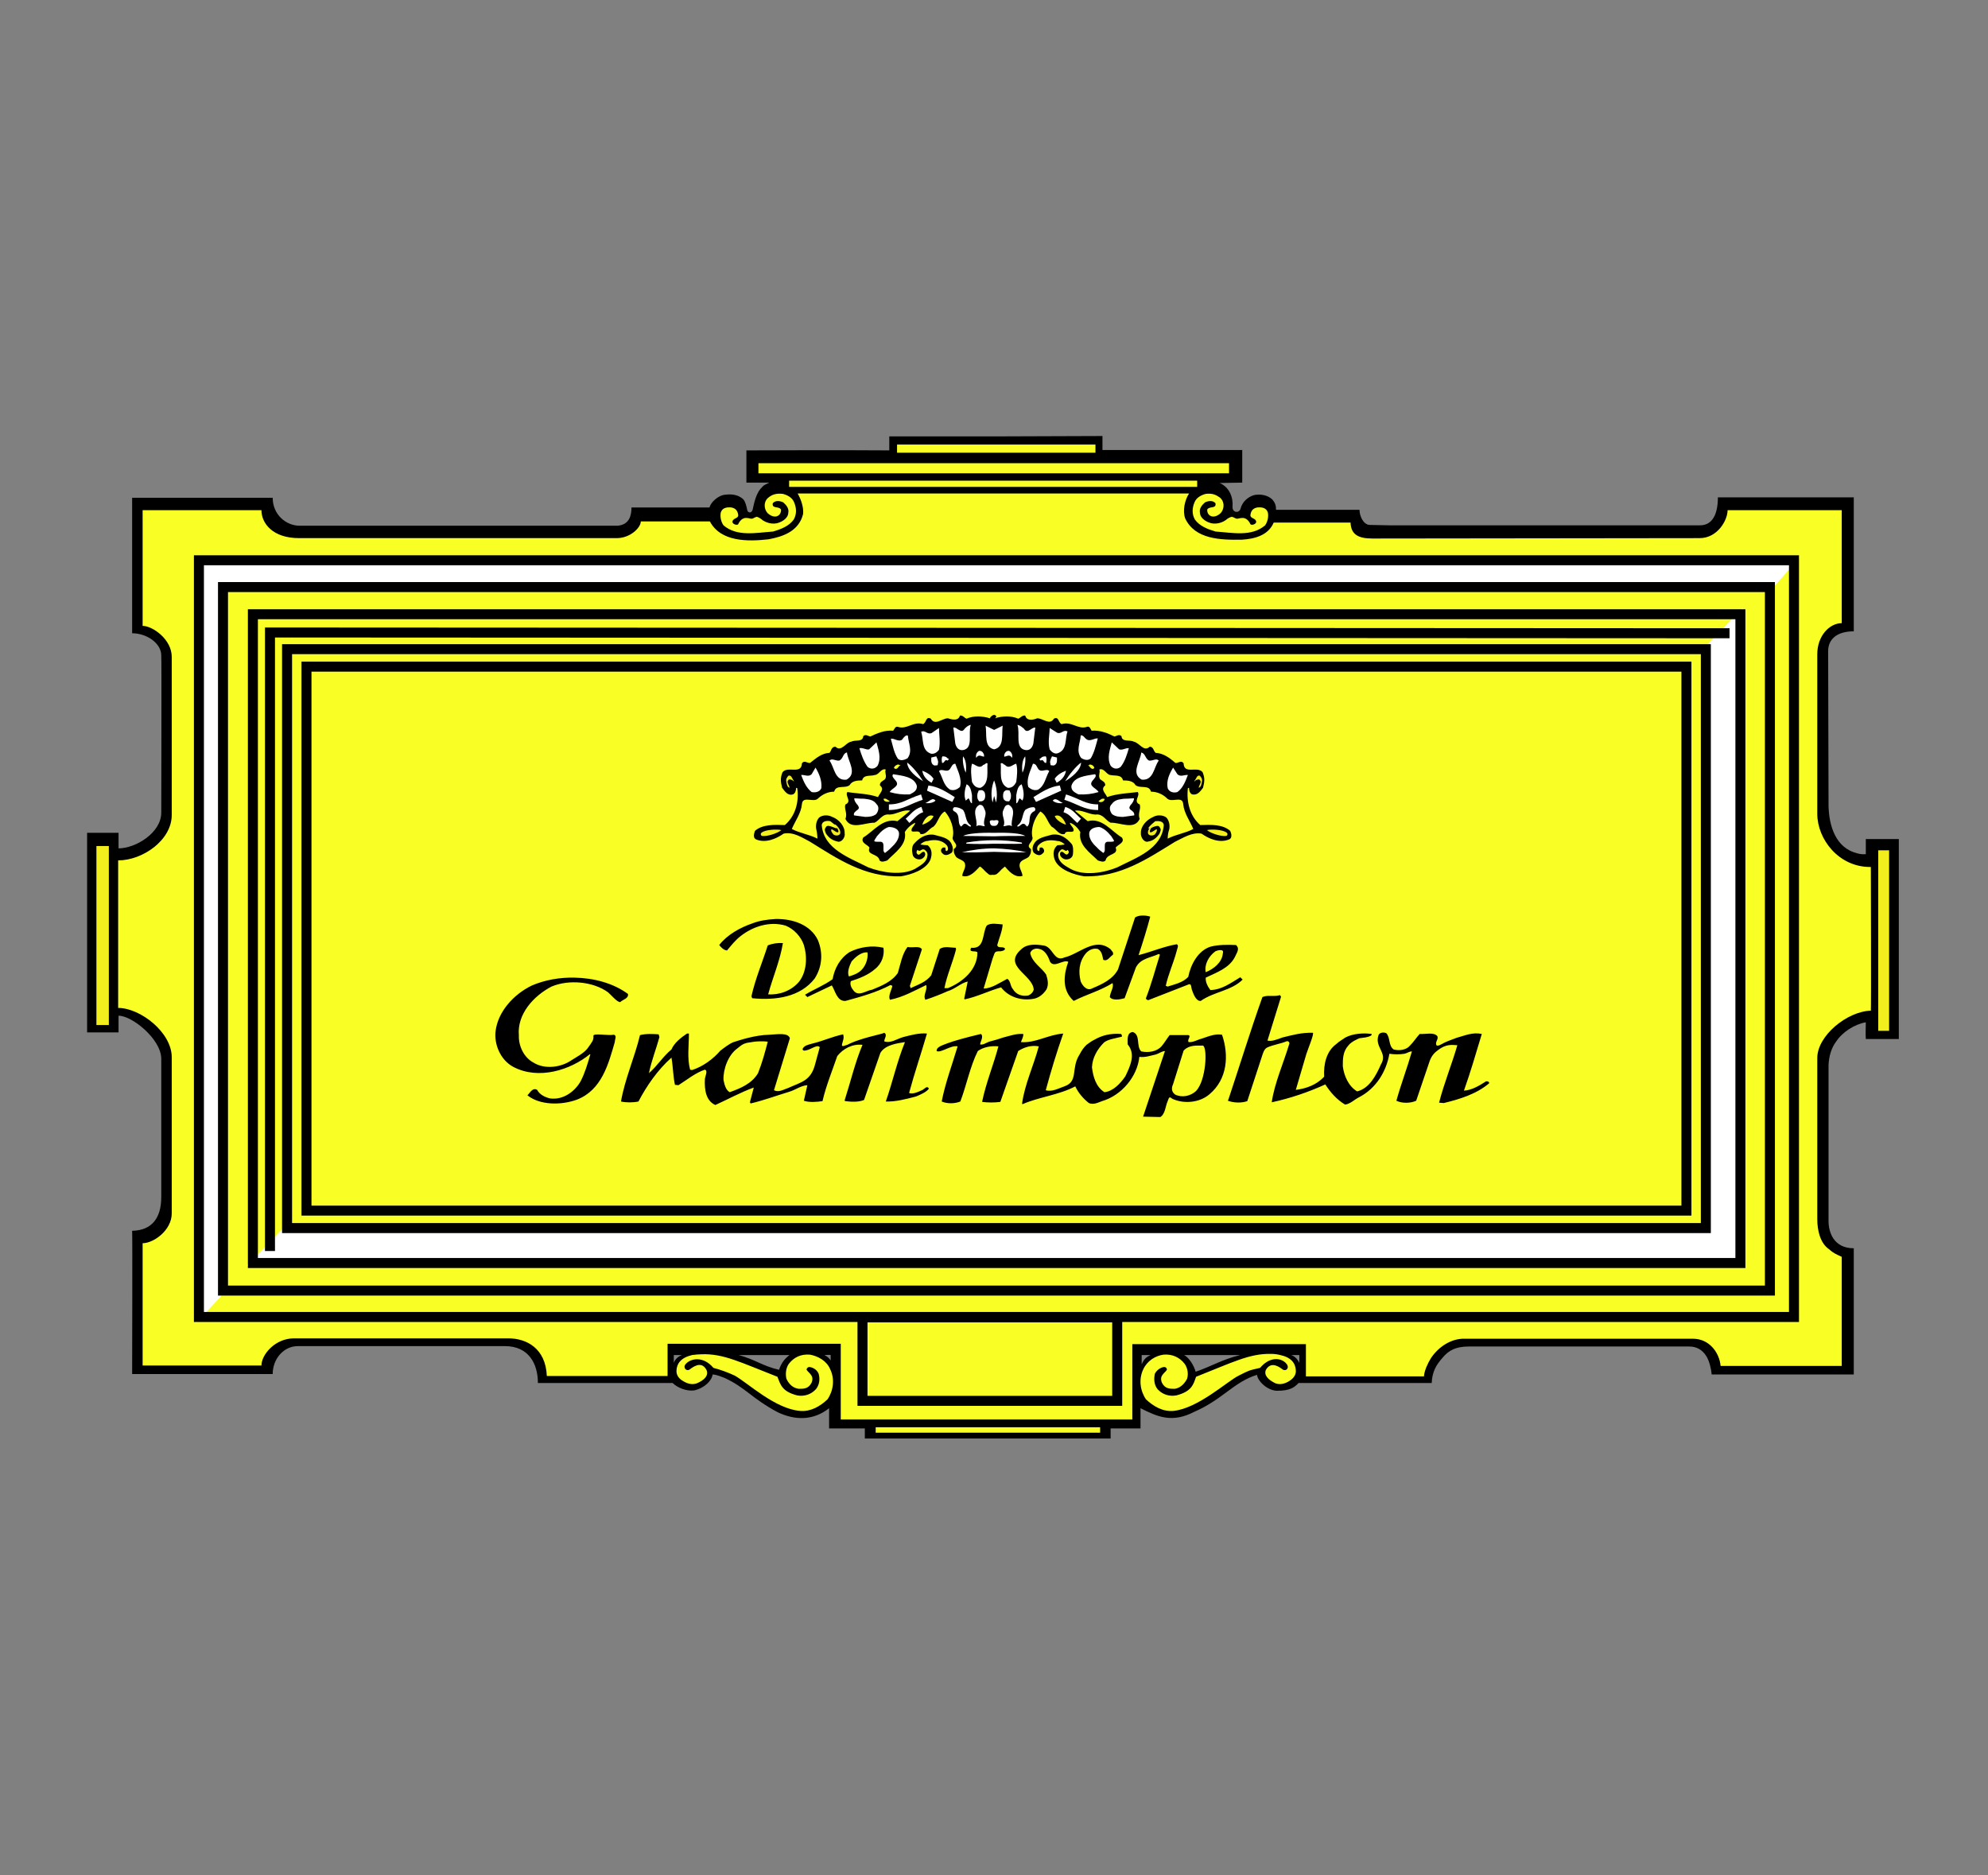 <?xml version="1.0" encoding="utf-8"?>
<!-- Generator: Adobe Illustrator 27.3.1, SVG Export Plug-In . SVG Version: 6.00 Build 0)  -->
<svg version="1.1"
	 id="svg4623" xmlns:svg="http://www.w3.org/2000/svg" xmlns:rdf="http://www.w3.org/1999/02/22-rdf-syntax-ns#" xmlns:cc="http://creativecommons.org/ns#" xmlns:dc="http://purl.org/dc/elements/1.1/"
	 xmlns="http://www.w3.org/2000/svg" xmlns:xlink="http://www.w3.org/1999/xlink" x="0px" y="0px" viewBox="0 0 512 483"
	 style="enable-background:new 0 0 512 483;" xml:space="preserve">
<rect x="0" y="0" width="512" height="483" fill="#808080" stroke="none"/>
<style type="text/css">
	.st0{fill-rule:evenodd;clip-rule:evenodd;}
	.st1{fill-rule:evenodd;clip-rule:evenodd;fill:#F9FE24;}
	.st2{fill:#F9FE24;}
	.st3{fill:#F2ED1C;}
	.st4{fill:#FFFFFF;}
	.st5{fill:none;stroke:#FFFFFF;stroke-width:1.341;stroke-miterlimit:3.864;}
	.st6{fill:none;stroke:#000000;stroke-width:2.576;stroke-miterlimit:3.864;}
	.st7{fill:none;stroke:#FFFFFF;stroke-width:1.392;stroke-miterlimit:3.864;}
	.st8{fill:none;stroke:#FFFFFF;stroke-width:1.447;stroke-miterlimit:3.864;}
</style>
<g id="layer1" transform="translate(-147.768,-367.6)">
	<path id="path510" class="st0" d="M441.8,716.6h2.3c-1.1,0.5-1.7,1-2.3,2.4C441.8,718.1,441.8,717.3,441.8,716.6L441.8,716.6z
		 M482.4,716.6v2c-0.4-0.7-0.9-1.6-2.1-2C481,716.6,481.9,716.6,482.4,716.6L482.4,716.6z M321.3,716.6h2.1c-1,0.4-1.7,1-2.1,2
		C321.3,717.9,321.3,717.1,321.3,716.6L321.3,716.6L321.3,716.6z M361.7,716.6v1.4c-0.4-0.6-0.8-1-1.6-1.4
		C360.7,716.6,361.4,716.5,361.7,716.6L361.7,716.6z M467.2,716.6c-4.6,1.1-7.4,2.9-11.5,4.3c-0.4-1.5-1.7-3.7-3-4.3h3.7H467.2
		L467.2,716.6z M351.1,716.6c-1.4,1.1-2.1,2.1-2.7,3.8c-4.3-1-6-2.6-10.4-3.8C342.5,716.6,347.1,716.6,351.1,716.6L351.1,716.6z
		 M431.7,479.9c0,1.1,0,2.9,0,3.6h36c0,0,0,5.4,0,8.4c-1.5,0-4.3,0.1-5.8,0.1c2.5,1.1,3.5,3.7,3.3,6.1c-0.1,1.6,1.8,1.8,2.1,0.4
		c0.4-1.5,1.7-2.9,3.5-3.4c1.6-0.3,3.4,0,4.6,1.1c0.9,1,1,1.8,1,2.7l21.5,0c0,1.6,1,3.9,2.7,3.9l5,0.1h80c3.1,0,4.6-2.7,4.6-7.2
		l35,0v34.5c-4.3,0-6.6,2-6.6,5.1l0.1,38.8c-0.1,5.1,1.3,11.2,6.5,13c1.1,0.4,2,0.6,3.1,0.5c0-1.6,0-3.9,0-3.9h8.5
		c0,0,0,51.6,0,51.5c-2.5,0-5.7,0-8.5,0c-0.1-1.5,0-3,0-4.3c-2.9,0.5-6,2.5-7.6,4.9c-1.3,1.7-1.9,3.9-2,6.1v40.2c0,2.7,1.2,7,6.5,7
		c0,3.1,0,32.5,0,32.5s-24.8,0-36.6,0c-0.1-1.4-0.6-3.4-1.3-4.6c-1.1-1.8-2.6-2.6-4.5-2.6h-56.7c-3.3,0-5.2,0.9-6.9,3
		c-1.5,1.7-2.6,3.5-2.7,6.4h-34.3c-1.1,1.2-2.3,2-5.5,2c-2.4,0-5-2.4-5.2-4.1c-5.9,1.8-8.8,6.3-16.1,9.5c-5.8,3-9.5,1.3-13.9-0.9
		c0,1.8,0,2.9,0,5.2h-7.7c0,0.8,0,1.9,0,2.6h-63.3c0-0.9,0-1.7,0-2.6c-2.8,0-6.5,0-9.2,0c0-1.6,0-3.7,0-5.2c-4.2,3.3-8.9,3.1-13.3,1
		c-6.7-3.6-8.2-6.3-13.6-8.8c-0.9-0.3-1.8-0.8-3.1-0.9c-0.2,1.6-2.1,3.5-4.7,4.1c-2,0.3-4.4-0.7-5.6-1.9h-34.7c0-5-2.4-9.5-8.5-9.5
		h-53.3c-3.7,0-6.5,3.3-6.5,7.2h-36.2c0,0,0.1-36.8,0-36.9c5.1-0.1,7.5-3.3,7.5-8.7v-35.7c-0.1-5-7.5-11-11-11v4.3h-8.1v-51.4h8.1v4
		c4.4,0,11-4,11-9.2c0-4.6,0.1-40.1,0-40.5c0-3.1-3.7-5.7-7.5-5.7v-34.9h36.2c0,4.4,3.5,7.2,6.9,7.2h82c2.9-0.3,3.5-2.5,3.5-4.7
		l20.1,0c0.2-1.1,2.1-3.2,4.2-3.3c1.8-0.2,3.2,0.1,4.4,1.1c0.6,0.5,1,2.2,1.1,2.8c0.1,0.8,1.1,1,1.4,0c0.5-2.3,1-4.5,2.5-5.9
		c0.5-0.6,1.1-0.7,1.8-1.1c-2.1,0-5.9,0-5.9,0v-8.3c0,0,25.3-0.1,36.8,0c0-1.4,0-3.6,0-3.6l26.6,0L431.7,479.9L431.7,479.9
		L431.7,479.9z"/>
	<path id="path512" class="st1" d="M454,494.7c-1.1,1.7-1.7,4.4-1,6.4c2.5,5.4,9.1,5.6,14.6,5.5c3.3-0.2,6.8-1.1,8.2-4.4
		c6.5,0,13.2,0,19.8,0c0.1,3,1.9,4.1,5.6,4.1l84.3-0.1c4.6,0,7.2-4.6,7.2-7.2l29.4,0v29.1c-3.1,0-6.3,3.2-6.3,8v41.1
		c0,6.5,5.5,13.8,13.8,13.7c0,0,0.1,37,0,37c-6.2,0.2-13.8,6.5-13.8,12.2v4.3l0,37.2c0,2.8,0.7,6.2,3.1,7.8c1.1,1,1.9,1.3,3.2,1.9
		c0,9.8,0,19.6,0,28.1h-1.5h-29.7c-0.3-3.4-2.9-7-7.1-7H525c-3.4-0.1-6.7,2-8.7,5c-0.8,1.3-1.7,3.2-1.8,4.7c0,0-27.5,0-29.3,0h-1.1
		v-7.1v-1.2h-40.8h-3.9v16.9v2.5h-75.1c0,0.1,0-19.5,0-19.5h-44.6c0,2.6,0,6.9,0,8.3c-1.3,0-31.1,0-31.1,0c-0.3-7.2-5.3-9.7-9.9-9.7
		h-55.2c-4.9,0-8.4,4.2-8.4,7h-30.6c0,0,0-31.4,0-31.5c2.8,0,7.5-3.3,7.5-7.7c0,0.1,0-40.2,0-40.2c0-6.4-8.1-12.7-13.8-12.7
		c0,0.1,0-38,0-38c6.3,0,13.8-5.2,13.8-11.7c0-9.6,0-40.7,0-40.7c0-4.6-5-8-7.5-8V499c0,0,21.8,0,30.6,0c0,3.3,2.8,7.2,9.7,7.2h81.8
		c3.5,0,6.2-2.7,6.2-4.3l17.8,0c2.8,5.3,9.8,5.2,15.1,4.6c3.8-0.7,7.8-2.1,8.9-6.5c0.2-1.8-0.6-3.9-1.4-5.3l0.2,0
		C353.6,494.7,425.5,494.7,454,494.7L454,494.7L454,494.7z"/>
	<path id="path514" class="st2" d="M462,495.8c1.1,0.9,1.2,2.7,0.2,3.9c-0.7,0.7-1.9,1.3-2.8,0.7c-0.5-0.3-0.8-1-0.7-1.6
		c0.6-0.9,2.4-0.1,2.1-1.6c-0.7-0.8-1.9-0.6-2.7-0.2c-0.8,0.7-1.5,1.6-1.3,2.6c0,1.3,1.3,2.2,2.4,2.6c1.5,0.6,3.5,0.1,4.7-1
		c0,0,0.6-0.4,1.1-0.5c0.6,0.1,0.9,0.5,1.4,0.5c0.3,0,0.7-0.2,1.4-0.2c1.4,0,2,1.6,2,1.6c0.3,0.4,1.5,0,1.5-0.6
		c-0.1-1-1.5-0.8-1.5-1.7c0.1-0.9,0.5-1.8,1.8-2c1-0.1,2.3,0,2.7,1.3c0.2,1,0,2.3-0.7,3.3c-3.5,3-8.4,1.9-12.8,1.6
		c-2-0.6-4.1-1.4-5.3-3.1c-0.8-1.4-0.7-3-0.1-4.4c0.5-1.3,1.8-1.9,2.9-2.2C460,494.6,460.9,495,462,495.8L462,495.8L462,495.8z"/>
	<path id="path516" class="st3" d="M175.8,585.5v46.1h-3.2v-46.1H175.8L175.8,585.5L175.8,585.5z"/>
	<path id="path518" class="st2" d="M475.1,716.3c-5.5-0.1-9.7,2.1-19.3,5.9c-0.7,2.1-1.2,3.8-5.1,4.8c-1.8,0.3-3.5-0.2-4.8-1.6
		c-0.9-1.1-1-2.6-0.7-4c0.5-0.9,1.3-1.5,2.2-1.7c0.5-0.1,0.9,0.2,0.9,0.7c-0.7,1-2,1.5-1.3,3.3c0.8,1.6,2,1.6,3.3,1.6
		c1.5-0.2,2.6-1.4,3.2-2.6c0.4-1.3,0.1-2.8-0.6-3.8c-1.3-1.7-3.2-2.6-5.5-2.4c-2.1,0.3-4.2,1.6-5.2,3.8c-1.2,2.5-0.8,5.5,0.7,7.7
		c1.9,1.8,4.3,3.2,7,3c6.4-0.6,14-7.7,16.9-9.1c2.6-1.3,2.4-1.3,5.5-2c2.7-3.2,5.8-2.5,6.9-0.9c0.7,1-0.3,1.9-1.1,1.3
		c-1.8-1.4-3.3-1.6-4.3,0.1c-0.6,1.4,0.6,2.6,2.5,3.5c1.2,0.4,2.4,0.1,3.5-0.6c1.3-0.8,1.8-1.8,1.7-2.8c-0.1-1.8-1.2-3.3-4-3.9
		C476.7,716.4,475.9,716.3,475.1,716.3z M328.5,716.4c-0.8,0-1.6,0.1-2.5,0.2c-2.9,0.7-3.9,2.2-4,3.9c-0.1,1,0.4,2.1,1.7,2.8
		c1.1,0.7,2.3,1,3.5,0.6c1.9-0.8,3.2-2,2.5-3.5c-1-1.8-2.5-1.5-4.3-0.1c-0.8,0.6-1.8-0.4-1.1-1.3c1.2-1.5,4.5-2.3,7.2,0.9
		c1.9,0.5,3.8,1.2,5.5,2c3.4,1.9,10.4,8.6,16.9,9.1c2.7,0.2,5.1-1.2,7-3c1.5-2.2,1.9-5.2,0.7-7.7c-0.9-2.2-3.1-3.4-5.2-3.8
		c-2.4-0.2-4.2,0.7-5.5,2.4c-0.7,1-0.9,2.5-0.6,3.8c0.6,1.3,1.6,2.4,3.2,2.6c1.3,0,2.5,0,3.3-1.6c0.7-1.8-0.6-2.3-1.3-3.3
		c0-0.5,0.5-0.8,0.9-0.7c1,0.2,1.8,0.8,2.2,1.7c0.4,1.4,0.2,2.9-0.7,4c-1.3,1.4-3,1.9-4.8,1.6c-3.9-1-4.3-2.7-5.1-4.8
		C338.5,718.5,334.1,716.2,328.5,716.4z"/>
	<path id="path522" class="st4" d="M199,706.6l6.3-6.8v-181l398.3,0.1l6.2-7.1H199L199,706.6L199,706.6L199,706.6z"/>
	<path id="path524" class="st5" d="M199,706.6l6.3-6.8v-181l398.3,0.1l6.2-7.1H199L199,706.6L199,706.6L199,706.6z"/>
	<path id="path528" class="st4" d="M212.9,692.9h383.1V525.8l-8.8,9v149.1H221.7L212.9,692.9L212.9,692.9L212.9,692.9z"/>
	<path id="path530" class="st5" d="M212.9,692.9h383.1V525.8l-8.8,9v149.1H221.7L212.9,692.9L212.9,692.9L212.9,692.9z"/>
	<path id="path532" class="st6" d="M221.7,534.8h365.4v149.1H221.7L221.7,534.8L221.7,534.8L221.7,534.8z M212.9,525.8h383.1v167.1
		H212.9V525.8L212.9,525.8z M199,511.9h410.8v194.9H199L199,511.9L199,511.9L199,511.9z M205.2,518.8h398.4V700H205.2V518.8
		L205.2,518.8z M217.3,689.8V530.5l375.9,0.2 M226.7,539.3h355.4v140.1H226.7L226.7,539.3L226.7,539.3L226.7,539.3z"/>
	<path id="path534" class="st2" d="M378.8,482.1v2.1h51.1v-2.1H378.8z M343.1,486.9v2.6h121.2v-2.6H343.1z M351,491.4v1.6h105.1
		v-1.6H351z"/>
	<path id="path540" class="st3" d="M631.5,586.6h2.8v46.5h-2.8V586.6L631.5,586.6L631.5,586.6z"/>
	<path id="path542" class="st2" d="M373.3,735.2h57.8v1.4h-57.8V735.2L373.3,735.2z"/>
	<path id="path544" class="st6" d="M435.5,728.4h-65.6v-21.5h65.6L435.5,728.4L435.5,728.4L435.5,728.4z"/>
	<path id="path548" class="st2" d="M345.6,495.8c-1.1,0.9-1.2,2.7-0.2,3.9c0.7,0.7,1.9,1.3,2.8,0.7c0.5-0.3,0.8-1,0.7-1.6
		c-0.6-0.9-2.4-0.1-2.1-1.6c0.7-0.8,1.9-0.6,2.7-0.2c0.8,0.7,1.5,1.6,1.3,2.6c0,1.3-1.3,2.2-2.4,2.6c-1.5,0.6-3.5,0.1-4.7-1
		c0,0-0.6-0.4-1-0.5c-0.6,0.1-0.9,0.5-1.4,0.5c-0.3,0-0.7-0.2-1.4-0.2c-1.4,0-2,1.6-2,1.6c-0.3,0.4-1.5,0-1.5-0.6
		c0.1-1,1.5-0.8,1.5-1.7c-0.1-0.9-0.5-1.8-1.8-2c-1-0.1-2.3,0-2.7,1.3c-0.2,1,0,2.3,0.7,3.3c3.5,3,8.4,1.9,12.8,1.6
		c2-0.6,4.1-1.4,5.3-3.1c0.8-1.4,0.7-3,0.1-4.4c-0.5-1.3-1.8-1.9-2.9-2.2C347.6,494.6,346.6,495,345.6,495.8L345.6,495.8
		L345.6,495.8z"/>
	<path id="path550" class="st0" d="M442.2,603.4c-0.8,0-1.5,0.1-2.1,0.5l-4.4,13.4c-1.3,2.5-4.1,3.8-6.5,4.8
		c-1.5,0.9-2.6-0.6-3.1-1.7c-0.6-2.4-0.5-4.9,1.2-7.1c0.7-0.9,1.9-1.6,3.2-1.3c1.1,0.6,1.2,1.9,1.4,2.8c1.1,0.5,1.6-0.7,2.5-1.3
		c0.2-0.7-0.3-0.9-0.6-1.4c-4-3.3-8,1.2-11.9,2.1c-2.8,1.3-2.9-2.9-5.5-3.1c-1.9-0.3-4.1-0.4-5.5,0.9c-5.2,4.4,2.9,6.6,3.1,10.5
		c-0.2,0.7-0.7,1.2-1.4,1.5c-1.7,0.3-3.2-0.3-4-1.7c-0.7-0.8-0.5-2-1.4-2.6c-2,1-4,2.5-6.1,2.5l2.3-7.7c0.7-1.7,0.3-1.9,2.1-1.9
		c0.5-0.1,1.1-0.2,1.1-0.7c-0.6-0.7-1.8,0.1-2-0.9c0.5-1.8,1.3-3.6,1.4-5.3c-1.3-0.1-3.1-0.5-4.1,0.3c-1.2,1.9-0.4,6.1-4,5.7
		c-0.8,1.4,1.2,0.6,1.6,1.2c0,4.4-3.7,7.6-7.6,9.2h-0.9c0.6-3.2,2.1-6.5,3-10l-0.1-0.4c-1.3,0-2.9-0.5-4.1,0.3l-2.2,6.8
		c-1.4,1.8-3.4,2.4-5.3,3.3l-0.2-0.6l3.1-9.4c-0.6-1-2.4-0.3-3.7-0.6c-1.4,1.8-1.8,4.4-2.5,6.7c-1.6,2.3-4.2,3.3-6.6,4.3
		c-1.6,0.2-3.6,2-4.9,0.1c-0.5-0.6-0.9-1.5-0.6-2.3c2.2-0.7,4.5-1.6,6.2-3.1c1.8-1.4,2.5-3.6,2.2-5.5c-2.9-0.7-6.1-0.2-8.7,1.1
		c-2.5,1.6-3.9,4.2-4.4,7c-2.2,1.6-4.8,2.6-7.1,4l0.6,0.6l6.3-3c0.9,1.4,1.3,4.1,3.5,4c4-1.1,8-2.2,11.6-4.1l0.5,0.2
		c-0.2,1.1-1.2,2.7-0.6,3.6c3.4-0.7,6.2-2.3,9.3-3.8c0.4,1.3-0.9,2.6-0.2,3.8c1.9-0.6,3.9-1.4,5.7-2.2c2-0.6,3.4-2.1,5.2-2.5
		l-0.9,4.4l0.1,0.2c3.3-0.7,6.2-2.2,9.4-3.1c1.9,2.5,5.3,3.6,8.6,2.9c1.3-0.3,2.4-1.3,3.1-2.4c0.6-1.3,0.3-2.5-0.1-3.8
		c-1.2-1.8-3.6-3.1-4.1-5.5c0.2-0.9,1.3-1.4,2.3-1.1c1.6,0.3,2.4,2.1,2.8,3.3c1.1,1.7,3.2-0.6,4.7,0c-1.2,3.4-1.7,7.3,1.4,10.1
		c3.3-1.7,6.8-2.6,10-4.6c0.4,1.1-0.6,2.3-0.7,3.6c0.7,1,2.7,0.6,3.8,0.3l2.9-7.9c1.2-2.4,3.8-2.5,5.9-3.5l0.3,0.2
		c-1.2,3.8-2.2,7.6-3.6,11.2c-0.1,0.2,0.4,0.5,0.6,0.5l10.5-4.1c0.7-0.1,0.5,0.9,0.8,1.6c0.2,0.5,0.9,2.8,2.2,2.7
		c3.4-2.4,7.9-2.6,10.8-5.5l-0.6-0.6c-2.5,1.5-4.7,3.2-7.7,3.3c-0.7-0.9-1.3-2.1-1.2-3.2c2.7-1.3,6-2.4,7.5-5.3
		c0.4-1,1.4-2.1,0.3-3.1c-2.1-0.1-4.5-0.1-6.5,0.4c-3.3,1-5.2,4.7-5.8,7.8c-1.4,1.5-3.5,1.9-5.3,2.5l-0.5-0.2c0.7-3.1,2-5.9,2.8-8.9
		c0.1-0.6,0.7-1.6,0-1.8c-3.4,0.6-6.6,2-9.8,2.8c1.1-3.3,2.1-6.5,3-9.9C443.8,603.6,443,603.4,442.2,603.4z M347.5,604.3
		c-2,0.1-4.1,0.4-5.9,1.1c-3.2,1.1-6.5,2.9-8.6,5.6c0.5,0.6,1.1,1.3,2,1.4c1.1-1.3,2.1-2.6,3.5-3.7c3.2-2.5,7.5-3.9,11.6-2.7
		c2.2,0.9,4,2.9,4.7,5c0.9,2.9,0.8,6.8-1.2,9.4c-2,2.4-5.1,3.5-8,3.3c1.2-4.4,3.1-8.8,3.8-13.2c-1.3-0.1-2.7,0.1-3.9,0.6
		c-1.4,4.4-3.2,8.6-4.2,13.1l0.2,0.5c6.1,0.6,12.4-0.3,16.1-5.1c1.9-3,2.2-6.5,0.8-9.9C356.5,605.8,352,604.2,347.5,604.3z
		 M462.1,612.3c0.5,0,0.8,0.2,0.6,0.9c-0.2,2.3-2.4,4-4.4,4.8c-0.4-1.9,0.7-4.1,2.5-5.4C461,612.5,461.6,612.3,462.1,612.3z
		 M370.6,612.9c0.2,0,0.4,0,0.6,0c0.2,1.8-0.6,3.9-2.1,5c-0.8,0.6-1.8,0.9-2.7,1.2c-0.5-1.1,0.1-2.7,0.7-3.9
		C368,614.2,369.2,613.1,370.6,612.9z M295.8,619.4c-3.9-0.1-7.7,0.6-11,2c-4.8,2.3-8.8,6.8-9.4,11.8c-0.4,3.3,1.2,7.4,4.6,9.2
		c6.5,3.4,14.7,0.8,19.7-3.3l0.1,0.1c-0.7,2.4-1.4,4.8-2.5,6.9c-1.4,2.5-4.4,4.9-7.9,4.4c-1.2-0.3-2.6-0.9-3.3-2.2
		c-1.2-0.7-1.9,0.9-2.5,1.4c3.2,2.6,8.8,2.6,12.8,1.1c6.4-2.5,8.1-9.3,9.7-14.8c0-0.7,0.6-1.6-0.2-1.9c-1.5,0.3-5.4-0.5-5.3,0.3
		c0.1,1.1-0.3,1.5-1.5,3.2c-1,1.3-2.8,2.2-4.2,3.1c-2.6,1.8-6.8,2.4-9.7,0.6c-2.5-1.3-3.9-4.3-3.8-7c-0.5-5.5,3.8-10.2,8.4-12.6
		c4.5-1.9,10.8-1.3,14.6,1.5c1,0.9,2.3,2.5,3.1,2.5c0.7-0.7,2.2-0.9,2-2.1C305.7,620.8,300.7,619.5,295.8,619.4z M474.5,624.1
		c-0.6,0-1.1,0.1-1.6,0.3c-3.1,8.7-5.8,17.5-8.7,26.2l-0.2,0.5c1.6,0.6,3.6,0.6,5,0.1l3.8-11.6c0.2-0.6,0.5-1.8,1.3-2.2
		c1.5-0.7,3.6-1,5-1.6c0.5-0.2,0.9,0.4,0.7,0.7c-1.5,5-3.8,10.1-4.5,15c4.7-1,9.4-2.6,13.8-4.6c1.2,1.9,2.9,3.9,5.1,5.2
		c1.4-0.2,2.5-1.4,3.6-1.9c4.4-2.3,7-6.6,7.8-11.2c1.3,0.2,2.6,0.2,3.9,0c0.8-0.2,1.2-0.6,1.9-0.6c-1.2,4.2-2.8,8.4-4,12.7
		c1.4,0.7,3.6,0.7,5.1,0l3.5-10.3c0.5-1.3,1.2-2.1,2.2-2.8c2-1.5,3.4-1.3,4.9-1.2c-1.4,4.9-3.4,9.7-4.7,14.8l1.2,0.1
		c4.1-1,8.4-2.3,11.7-5.1c0-0.5-0.5-0.5-0.8-0.5c-1.7,1.1-3.7,2.3-5.7,2.4c1.7-4.8,3.1-9.6,4.6-14.6c-2.4-0.5-4.3,0.4-6.5,1
		c-1.3,0.5-2.8,1-3.8,1.6c-0.4,0.2-1,0.6-1.4,0.3c-0.4-0.9,0.7-1.6,0.2-2.4c-1-1-2.9-0.4-4.5-0.5c-0.9,1-1.6,2.1-2.5,3
		c-0.9,1.1-2.7,1.4-4.2,1c-1.4-1-0.8-3-1.9-4.2c-0.7-0.3-1.7-0.2-2,0.5c-1.1,3.2,2.5,4.5,0.6,7.6c-1.2,2.7-2.9,6.1-6.1,6.9
		c-2.2-1.3-3.4-4-3.7-6.5c0-1.9,0-3.8,1.5-5.4c0.7-0.9,2.3-1.6,2.8-1.8c2.1-0.2,3.4-0.6,3.1-1.1c-2.1-0.3-4.8-0.1-6.7,0.9
		c-1,0.7-1.5,0.9-2.5,1.8c-2.4,1.8-3.2,5.1-3,8.3c-1.9,2.1-4.7,3.1-7.3,3.4l2.7-9.2c0.6-1.8,2-5.1,1.7-5.5c-2.9-0.1-5.3,0.6-7.8,1.2
		c-1.4,0.5-2.8,1.1-3.9,0.8l3.5-11.3l-0.3-0.4C476.5,624.2,475.5,624.1,474.5,624.1z M439.5,633.4c-1.6,0.2-1.3,2-1.3,3.2
		c2.1,2.5,0.7,5.5-0.6,8.2c-1.3,1.9-3.2,3.9-5.4,4.1c-2.2-1.4-2.9-4-3.2-6.4c0.1-2.5,1.4-4.7,3.1-6.4c1-0.8,2.6-1,4.6-1.5
		c0.1-0.3-0.1-0.5-0.2-0.7c-2.6-0.2-4.8,0.3-6.9,1.5c-0.6,0.3-1.2,0.7-2,1.3c-0.9,0.9-1.2,1.4-1.8,2.5c-2.3,3.6-0.2,6.9-3.9,8.2
		c-1.5,0.5-3.2,1.5-4.8,1c1.3-4.8,2.8-9.8,4.5-14.6c-4,0.3-7.1,2.5-10.9,2.2c0.2-0.6,0.7-1.4,0.6-2.1c-1.9-0.1-3.1,0.4-5.1,0.9
		c-1.2,0.4-2.1,0.7-3.7,1.1l-0.9,0.4c-0.5,0.3-1.1,0.4-1.4,0.3c0-0.7,1-2,0.2-2.7L400,634c-3.4,0.8-6.6,1.7-8.2,2.3
		c-1.2,0.5-2.9,0.9-2.8,2c1,0.6,3.7-1.6,5.4-1.2c-1.4,4.7-3.2,9.5-4.1,14.2c1.4,0.6,3.3,0.6,4.8,0c1.6-4.2,2.5-9,4.5-13
		c1.4-1,3.4-1.4,5.3-1.2c-1.2,4.6-3.2,9.4-4.2,14.3c1.4,0.2,3.3,0.2,4.7,0l4.6-13.1c1.4-0.9,3.3-1.6,5.3-1.2
		c-1.3,4.9-3.6,9.7-4.3,14.7l0.1,0.2c4-1.8,9.5-2.4,13.6-4.6c0.8,1.7,2,3.1,3.5,4.3c1.2,0.5,2.3-0.1,3.4-0.5
		c5.1-1.5,9.1-6.4,9.6-11.4c1.5,0.2,2.8-0.3,4.2-0.6c1-0.3,1.4-0.8,2.4-0.9l-5.6,16.8v0.1l4.4,0.1c1.3-0.8,1.3-2.8,1.9-4.1
		c0.3-0.7,0.3-1.4,1.2-0.6c3,1.4,7.1,1,9.6-1.2c4.6-3.9,5-10,3.2-15.3c-1.6-0.3-3.2,0.3-5.2,1c-1.2,0.3-2.2,1-3.4,0.9
		c-0.5-0.6,0.8-1.6-0.1-1.8H449c-0.7,0.9-1.4,2.1-2.1,2.9c-1.2,1.3-3.2,1.7-5.2,1.3C440.3,637.1,441.6,634.1,439.5,633.4
		L439.5,633.4z M375,633.8c-5.3,1.3-7.5,2.1-9,2.9c-0.5,0.1-1.4,0.6-1.4,0.1c0.1-0.9,0.7-1.8,0.3-2.8c-2.8,0.6-5.1,1.7-8,2.4
		c-1.1,0.3-2,0.5-2.4,1.3c-0.1,0.3,0.1,0.5,0.5,0.5c0.7-0.1,1.2-0.3,2-0.7c0.7-0.3,1.4-0.7,1.9-0.2l-1.2,4.4
		c-1.1,4.3-3.6,4.6-6.9,6.1c-1.4,0.5-2.5,1.2-3.7,0.6l4.1-13.4c-0.5-1.5-3.1-1-5.3-0.9c-3.8,0.1-7.6,1.4-9.2,1.9
		c-1.1,0.4-2.6,1.6-3.4,2.2c-1.9,2.2-4.5,4.1-7.3,5l-0.5-0.1c-0.8-3-0.3-6.2-0.3-9.3h-0.5c-1.5,1-3.3,2.4-4,4.1
		c-2.1,1.7-3.7,4.3-5.8,6.1c0.7-3.4,1.8-6,2.7-9.3l-0.2-0.7c-1.5-0.1-3.3-0.2-4.8,0.2c-1.4,5.8-3.9,11.3-4.9,17.1
		c1.3,0.3,3.1,0.3,4.5,0c2.1-4,4.9-8.1,8.5-11.3c0.4,2.2,0.4,4.7,0.9,7l0.9,0.1c2.2-1.4,4.4-3.2,6.8-4c0.9,0.3,0,1.7,0,2.6
		c-0.1,2.4,0.2,5.4,2.7,6.5c3.3-1.5,6.6-3.3,9.9-4.5l-1,3.8l0.2,0.3c3.4-0.8,6.6-2,9.9-3c1.7-0.5,3-1.6,4.7-1.7l-0.9,4
		c1.4,0.5,3.5,0.3,4.8,0.1c0.9-3.9,2.5-7.8,3.8-11.6c1.5-1.9,3.9-3.2,6.5-2.9c-1.9,4.5-3,9.3-4.6,14.3l0.1,0.2
		c1.6,0.2,3.5,0.3,4.9-0.3l4.2-12.1c1.2-2.1,4.4-2.5,6.3-2.8l0,0.1c-2,4.9-3.2,10.4-4.9,15.2c2.4,0.1,5.2-0.6,7.8-1.3
		c1.2-0.5,2.6-1.1,3.3-2c-0.4-0.9-1.1,0-1.6,0.3c-1.1,0.5-2.5,1.2-3.5,0.8c1.4-5.2,3.1-10.1,4.6-15.3c-2-0.2-4.1,0.4-6.1,0.9
		c-1.7,0.5-3.3,1.7-4.9,1.1c0-0.7,0.9-1.7,0-2.2L375,633.8L375,633.8z M343.5,635.8c0.7,0,1.4,0,2,0.1c-0.7,2.7-1.4,5.3-2.5,8.1
		c-1.6,2.7-4.5,3.9-7.3,4.9c-1.1-0.6-1.4-2.2-1.6-3.2c-0.1-2.7,1.2-6.4,3.6-8.1c1-0.8,1.3-1.1,2.4-1.4
		C341.3,636,342.4,635.8,343.5,635.8z M456.2,636.9c0.5,0,0.9,0,1.3,0l0.1,0c1.2,0.6,0.8,9-1.8,11.7c-1.4,1.3-3.6,1.8-5.4,0.9
		c-0.9-0.7-1-1.6-0.5-2.7l2.7-8.6C453.5,637.2,454.8,636.9,456.2,636.9L456.2,636.9z"/>
	<path id="path570" d="M403.8,551.7c-0.4,0.1-0.9,0.4-1.1,0.9c-1.9-0.6-4.2-0.7-6,0.1c-0.6-0.2-0.9-0.9-1.7-0.8
		c-0.4,1.4-1.9,1.1-3.1,0.7c-1.5,0-3.3,2-4.4,0.1c-1.3-0.7-1.1,1-2,1.4c-2.5-0.8-4.2,1.5-6.5,0.7c-0.7-0.2-0.9,0.7-1.2,1
		c-2.2-0.2-4.2,0.7-5.9,1.5c-0.5-0.1-1.2-0.7-1.8-0.1c-0.1,1.6-2.1,0.9-3,1.4c-1.6,0.2-2.6,2.8-4.2,1.3c-1.1,0.1-1,1.1-1.5,1.6
		c-2,0.1-3.5,1.4-5,2.6c-0.7,0.1-1.5-0.8-2.1,0.1c-0.1,3-3.7,0.6-5,2.3c-0.6,1.5-0.5,2.4-0.1,4c0.7,0.9,1.4,2.1,2.8,1.7
		c0.7-0.3,0.8-1.3,0.8-1.7l0.3,0.1c0.5,3.6-0.5,7.2-3.2,9.5c-2.7-0.1-5.8-0.2-7.7,1.5c-0.2,0.6-0.6,1.8,0.3,2.2
		c2.4,1,5.1-0.1,7.1-1.5c2.5-0.5,4.7,1,6.8,2.1c7.1,4.4,14.1,9.2,23.4,8.9c2.6-0.4,6.5-1.7,7.6-4.3c0.5-1.4,0.4-2.8-0.7-3.7
		c-0.6,0-1.5-0.1-1.9-0.2c0.5-0.5,1.2-0.9,1.9-0.9c1.9-0.5,3.8-0.2,4.9,1.1c0.4,0.5,0.5,1.4-0.1,1.5c-0.4-0.2-0.1-0.7-0.3-0.9
		c-0.2,0-0.6-0.1-0.7,0.1c-0.5,0.3-0.5,1,0,1.4c0.7,0.8,1.7,0.3,2.4-0.2c0.5-0.7,0.2-1.7-0.1-2.3c-0.8-1.6-2.8-1.8-4.5-2.3
		c-2.2-0.3-3.9,0.9-5.2,2.4c-0.5,0.6-0.5,1.8-0.3,2.6c0.1,1,1.3,1.5,2.1,1.3c0.7-0.2,1.5-1,1-1.8c-0.8-0.6-1.3,1.4-2,0.3
		c-0.2-0.3,0-0.8,0.2-0.9c0.6,0.7,1-0.4,1.7-0.1c0.6,0.4,1,0.9,0.8,1.7c-0.2,1.6-1.6,2.3-3.2,3.3c-3.5,1.8-8.6,0.9-12-0.4
		c-4.9-2.5-11.5-4.7-12-10.9c0.1-1,1.3-1.2,2.2-1c0.4,0.3,1.4,1,1.8,1.8c-0.3,0.3-2.4-1.2-2.9-0.3c-0.4,0.6-0.4,0.7,0,1.7
		c0.9,1.3,1.8,1.8,3.2,2.1c1.1,0,1.8-1.4,1.6-2.2c0.1-1.8-1.5-3.6-3.2-4.2c-1.1-0.6-2.6-0.5-3.4,0.2c-0.7,0.8-0.9,2-0.7,3
		c0.2,0.8,0.3,1.8,0.3,2.4c-2.1-1.1-4.6-1.4-6.6-2.5c0.9-2.1,2.4-4.1,2.6-6.4c0.2-2.3,3.1-0.2,4.2-1.5c1.1-1,2.5-1.7,4.1-1.7
		c0.5-1.9,2.8-0.7,4-1.7c0.6-1.1,2-1.2,3.2-1.2c0.4-1.6,2.1-1,3.3-1.4c1.1-0.1,1.6-1.8,2.8-1.4c-0.4,0.8,0.4,1.6-0.2,2.5
		c-0.6,0.5-1.4,0.7-1.3,1.6c1.3,1-0.1,2-0.5,3c-2.5-0.9-5.4-0.9-7.9-1.3c-0.7,1,1.3,2.4-0.5,3.2c-0.4,1.1,0.6,2.3,0,3.7
		c1.4,3,5.1,0.9,7.5,1c1.3-0.6,2-2.4,3.9-2.1c1.9-0.1,3.5-1.4,5.3-1l-3.3,2.7c-3.8-0.9-6.1,2.6-8.8,4.2c-0.8,1.4,1.1,1.8,1.6,2.6
		c-0.8,2.1,2.2,1.4,2.6,3.3c0.5,0.6,1.4,0.2,2,0c2-2.1,5.1-4,4.5-7.3c0.6-1,1.7-2,2.7-2.4c-0.1,0.8-1.3,1.4-0.9,2.2
		c0.7,0.3,2-0.4,2.2,0.7c1.5,0.3,2.2-1.4,3.4-1.9c1.2-1.1,1.4-3.1,2.9-3.9c1.5,1.6,2.6,4.6,2,6.8c0,1.1,1.9,1.8,0.3,2.9
		c0,0.7,0,1.1,0.6,2c0.7,0.7,2.1,0.8,2.3,1.8c0.3,1.1-0.7,2.1-0.7,3.1c2,0.6,3.6-1.5,4.5-2.4c0,0,0.2,0,0.5,0.3
		c0.8,0.7,0.6,0.7,1.7,1.6c0.3,0.3,0.7,0.3,1.1,0.2c0.4,0.1,0.7,0,1.1-0.2c1.1-0.9,0.8-0.9,1.7-1.6c0.3-0.3,0.4-0.3,0.4-0.3
		c0.8,0.9,2.4,3,4.5,2.4c0-1-1-2.1-0.7-3.1c0.2-1,1.6-1.2,2.3-1.8c0.6-0.8,0.6-1.3,0.6-2c-1.5-1,0.4-1.7,0.4-2.9
		c-0.6-2.2,0.5-5.2,2-6.8c1.5,0.8,1.8,2.7,2.9,3.9c1.2,0.6,1.9,2.3,3.4,1.9c0.2-1,1.5-0.3,2.2-0.7c0.4-0.8-0.8-1.4-0.9-2.2
		c1.1,0.3,2.1,1.4,2.7,2.4c-0.6,3.3,2.5,5.3,4.5,7.3c0.6,0.2,1.5,0.6,2,0c0.4-1.9,3.4-1.3,2.6-3.3c0.6-0.8,2.5-1.3,1.6-2.6
		c-2.7-1.6-5.1-5.2-8.8-4.2l-3.3-2.7c1.8-0.3,3.4,0.9,5.3,1c1.9-0.3,2.6,1.5,3.9,2.1c2.5-0.1,6.1,2,7.5-1c-0.6-1.4,0.4-2.5,0-3.7
		c-1.8-0.8,0.2-2.2-0.5-3.2c-2.5,0.3-5.4,0.4-7.9,1.3c-0.4-1-1.8-2-0.5-3c0.1-0.9-0.7-1.1-1.3-1.6c-0.6-0.9,0.1-1.7-0.2-2.5
		c1.2-0.5,1.8,1.3,2.8,1.4c1.2,0.3,2.9-0.2,3.3,1.4c1.2,0,2.6,0.1,3.2,1.2c1.2,1,3.5-0.2,4,1.7c1.6,0,3.1,0.7,4.1,1.7
		c1.2,1.3,4-0.8,4.2,1.5c0.2,2.3,1.7,4.3,2.6,6.4c-2,1.1-4.5,1.4-6.6,2.5c0-0.6,0.1-1.6,0.4-2.4c0.2-1,0-2.2-0.7-3
		c-0.8-0.7-2.4-0.8-3.4-0.2c-1.7,0.7-3.3,2.4-3.2,4.2c-0.1,0.8,0.6,2.2,1.6,2.2c1.4-0.2,2.3-0.8,3.2-2.1c0.4-1,0.4-1.1,0-1.7
		c-0.5-0.9-2.6,0.7-2.9,0.3c0.5-0.8,1.5-1.5,1.8-1.8c0.9-0.1,2.1,0,2.2,1c-0.5,6.2-7.1,8.4-12,10.9c-3.4,1.4-8.5,2.3-12,0.4
		c-1.6-0.9-3-1.7-3.2-3.3c-0.1-0.8,0.3-1.3,0.8-1.7c0.7-0.3,1.1,0.8,1.6,0.1c0.2,0.1,0.5,0.6,0.2,0.9c-0.7,1-1.2-0.9-2-0.3
		c-0.5,0.8,0.4,1.6,1.1,1.8c0.8,0.2,2-0.2,2.1-1.3c0.1-0.9,0.1-2-0.3-2.6c-1.3-1.5-2.9-2.8-5.2-2.4c-1.6,0.5-3.6,0.7-4.5,2.3
		c-0.4,0.6-0.6,1.6-0.1,2.3c0.7,0.6,1.6,1,2.3,0.2c0.5-0.3,0.5-1,0-1.4c-0.1-0.2-0.5-0.1-0.7-0.1c-0.2,0.2,0,0.7-0.3,0.9
		c-0.6-0.1-0.5-1.1-0.1-1.5c1.2-1.3,3-1.5,4.9-1.1c0.7,0,1.4,0.4,1.9,0.9c-0.4,0.1-1.3,0.2-1.9,0.2c-1.1,0.9-1.2,2.3-0.7,3.7
		c1,2.6,5,3.9,7.6,4.3c9.3,0.3,16.4-4.6,23.4-8.9c2.1-1,4.3-2.5,6.8-2.1c2,1.4,4.7,2.5,7.1,1.5c0.9-0.3,0.6-1.6,0.3-2.2
		c-1.9-1.7-4.9-1.6-7.7-1.5c-2.7-2.3-3.6-6-3.2-9.5l0.3-0.1c0,0.5,0.1,1.4,0.8,1.7c1.4,0.3,2.1-0.8,2.8-1.7c0.4-1.6,0.5-2.5-0.1-4
		c-1.3-1.7-4.8,0.7-4.9-2.3c-0.6-0.9-1.4,0-2.1-0.1c-1.5-1.3-3.1-2.5-5.1-2.6c-0.6-0.5-0.5-1.5-1.5-1.6c-1.6,1.5-2.6-1-4.2-1.3
		c-0.9-0.5-3,0.2-3.1-1.4c-0.6-0.6-1.3,0-1.8,0.1c-1.6-0.8-3.7-1.7-5.9-1.5c-0.2-0.3-0.5-1.3-1.2-1c-2.2,0.8-4-1.5-6.5-0.7
		c-0.9-0.3-0.7-2.1-2-1.4c-1.1,1.8-2.8-0.1-4.3-0.1c-1.2,0.5-2.7,0.7-3.1-0.7c-0.8-0.1-1.2,0.6-1.8,0.8c-1.8-0.8-4.1-0.7-6-0.1
		C404.7,552.1,404.2,551.8,403.8,551.7L403.8,551.7z M379.2,564.5c0.1,0.2,0.4,0.1,0.6,0.1c-0.6,0.1-0.9,1.6-1.8,0.8
		C378.1,564.9,378.7,564.5,379.2,564.5z M428.4,564.5c0.5,0,1.1,0.3,1.2,0.9c-0.8,0.8-1.2-0.7-1.8-0.8
		C428.1,564.7,428.3,564.8,428.4,564.5z M375.5,573.3c0.1,0,0.2,0,0.2,0c0.4,0,0.7,0.4,1.2,0.6c-0.1,0.3-1,0.3-1.4-0.1l-0.2-0.4
		C375.4,573.3,375.5,573.3,375.5,573.3L375.5,573.3z M431.8,573.3c0.1,0,0.3,0,0.5,0.1l-0.2,0.4c-0.4,0.5-1.3,0.5-1.4,0.1
		C431.1,573.7,431.4,573.3,431.8,573.3L431.8,573.3z"/>
	<path id="path574" class="st4" d="M397.8,554.3c-0.7,0.1-1.2,0.6-1.6,1c-0.9,1.5-2-0.6-2.9-0.3l0.5,4.1c0.2,0.8,0.7,1.8,1.9,1.7
		C398.6,560.4,397,556.5,397.8,554.3z M409.8,554.3c0.8,2.2-0.8,6.1,2.2,6.5c1.2,0.1,1.7-0.9,1.9-1.7l0.5-4.1
		c-0.9-0.2-2,1.8-2.9,0.3C411,554.9,410.5,554.4,409.8,554.3z M401.6,554.5c0.4,2.2-0.5,5.5,2.2,6.1c2.7-0.6,1.9-3.9,2.2-6.1
		l-2.2,1.1L401.6,554.5z M389.6,555.1l-1.9,1.3c-1.1,0.5-1.7-0.9-2.7-0.3c0.7,1.9,0,4.7,2.5,5.6c0.8,0.2,1.6-0.3,2.1-1
		C390,558.7,389.6,556.7,389.6,555.1z M418.1,555.1c0,1.6-0.5,3.6,0,5.5c0.5,0.7,1.3,1.3,2.1,1c2.5-0.9,1.8-3.7,2.5-5.6
		c-1.1-0.6-1.6,0.8-2.7,0.3L418.1,555.1z M381.3,557c-0.5,0.1-0.9,0.7-1.2,1.1c-0.9,0.7-2.2-0.5-2.9-0.2c0.5,1.7,0.8,3.6,1.8,5.1
		c0.7,0.7,1.8,0.3,2.5-0.1c1.4-1.9,0.2-3.9,0.1-5.8C381.5,557,381.4,557,381.3,557z M426.1,557c-0.1,2-1.3,3.9,0.1,5.8
		c0.7,0.5,1.8,0.8,2.5,0.1c0.9-1.5,1.3-3.3,1.8-5.1c-0.7-0.2-2,0.9-2.9,0.2C427.1,557.7,426.8,556.9,426.1,557z M373.5,558.8
		l-1.9,1.8c-0.8,0.2-1.5-0.5-2.5-0.3c0.5,1.7,1.1,3.4,2.1,4.8c0.8,0.7,1.9,0.6,2.6-0.3C374.8,562.8,374,560.7,373.5,558.8z
		 M434.1,558.8c-0.5,1.9-1.3,4-0.3,6c0.7,0.9,1.8,1,2.6,0.3c1.1-1.4,1.6-3.1,2.1-4.8c-0.9-0.1-1.6,0.6-2.5,0.3L434.1,558.8z
		 M365.9,561.4c-1.1,0.2-0.9,1.6-2,2.1c-0.9,0.1-1.9-0.7-2.5,0c1.3,1.7,1.3,5.3,4.4,4.9C368.7,566.8,366.1,563.6,365.9,561.4z
		 M441.7,561.4c-0.2,2.2-2.8,5.4,0.1,7c3.1,0.3,3.1-3.2,4.4-4.9c-0.6-0.7-1.5,0.1-2.5,0C442.7,563,442.8,561.7,441.7,561.4z
		 M357.8,565.3l-1,1.7c-0.8,0.8-1.8,0.1-2.7,0.2c0.6,1.6,1.3,3.3,2.7,4.4c0.9,0.2,2.1,0,2.5-1C359.5,568.6,358.7,566.8,357.8,565.3z
		 M449.9,565.3c-0.9,1.5-1.8,3.3-1.4,5.3c0.4,1,1.5,1.3,2.5,1c1.4-1,2.1-2.8,2.7-4.4c-0.9-0.1-1.9,0.6-2.7-0.2L449.9,565.3z
		 M403.8,568.6c-0.7,1.7-0.9,3.8-0.4,5.7l0.4-1.7l0.5,1.7C404.7,572.4,404.5,570.4,403.8,568.6z M403,578.9c-0.2,0-0.4,0.2-0.3,0.5
		c0.1,0.5,0.3,1,1.1,0.9c0.7,0.1,1-0.5,1.1-0.9c0.2-0.7-0.6-0.6-1.1-0.5C403.5,578.9,403.2,578.8,403,578.9z M403.8,582.1
		c-3.6-0.1-6.9,0.2-8,0.8c3,0,5.5,0.1,8,0.1c2.5-0.1,5-0.1,8-0.1C410.7,582.2,407.4,582,403.8,582.1z M403.8,584
		c-2.4,0-4.8,0.2-7.1,0.6l-0.1,0.3c2.6,0.1,4.9,0.1,7.2,0c2.3,0,4.6,0.1,7.2,0l-0.1-0.3C408.6,584.2,406.2,584,403.8,584z
		 M403.8,586.1c-2.9,0-5.7,0.4-8.3,1c2.7,0.1,5.5,0,8.3-0.1c2.8,0.1,5.6,0.2,8.3,0.1C409.5,586.5,406.7,586.2,403.8,586.1z"/>
	<path id="path584" class="st4" d="M406.4,562v0.5c0.7-0.1,1.2-0.6,1.8,0l0.2,0.3c0.2-0.6,0-1.4-0.7-1.8
		C407,560.9,406.6,561.4,406.4,562L406.4,562z"/>
	<path id="path588" class="st4" d="M415.8,562.9c-0.4,0.1-0.4,0.3,0,0.6c0.8-0.5,0.7,0.7,1.4,0.6c0.1-0.5,0.2-1.3-0.1-1.7
		C416.5,562.4,416.1,562.5,415.8,562.9L415.8,562.9L415.8,562.9z"/>
	<path id="path590" class="st4" d="M411.1,566.6c0.5-1,0.9-2.8,0.7-4.2C411,563.4,410.9,565.1,411.1,566.6L411.1,566.6z"/>
	<path id="path592" class="st4" d="M405.5,564.2c0.2,1.9-0.6,5.2,1.8,6.3c1.2,0.1,1.8-0.7,2.2-1.5c0.2-1.6,0.4-3.3,0-4.7
		c-0.8,0.1-1.9,1.5-2.9,0.3C406.1,564.5,406.1,564,405.5,564.2L405.5,564.2L405.5,564.2z"/>
	<path id="path594" class="st4" d="M413.8,564.3c-0.6,1.8-1.8,3.8-1.2,6c0.7,0.6,1.5,1,2.5,0.7c1.8-1.1,1.9-3.1,2.9-4.8
		c-0.7-0.8-2,0.5-2.8-0.5C414.8,565.2,414.7,564.3,413.8,564.3L413.8,564.3z"/>
	<path id="path596" class="st4" d="M422.1,568.8c1.5-0.9,4-2.7,4.1-4.8C424.8,565,423,567.3,422.1,568.8L422.1,568.8z"/>
	<path id="path600" class="st4" d="M419.4,568.2l0.5,1c1.2-0.6,2.2-1.7,2.4-3.1C421.2,566.5,419.9,567.3,419.4,568.2L419.4,568.2
		L419.4,568.2z"/>
	<path id="path602" class="st4" d="M423.7,570c-0.1,1.3,0.9,1.7,1.8,2.2c1.9,0.1,3.5-0.1,5.2-0.6c-0.6-1.1-2.8-1.5-1.5-3
		c0.4-0.5,1.1-1.1,0.6-1.6C427.5,567.4,424.4,567.6,423.7,570L423.7,570z"/>
	<path id="path604" class="st3" d="M455.4,568.7v0.3c0-0.3,0.5-0.6,0.8-0.6c0.5-0.2,0.7,0.2,0.8,0.5c0,0.6-0.5,1.1-0.5,1.6
		c0.6-0.2,0.7-0.9,0.8-1.5c0.2-0.7-0.1-1.1-0.5-1.6C456,567.1,455.9,568.2,455.4,568.7L455.4,568.7L455.4,568.7z"/>
	<path id="path608" class="st4" d="M409.5,572.4v2.1c0.5-0.1,0.5-0.9,0.9-1.3l0.7,0.6c0.6-1.3,0.2-3-0.2-4.2
		C409.9,570,409.7,571.3,409.5,572.4L409.5,572.4L409.5,572.4z"/>
	<path id="path610" class="st4" d="M414.3,573.5l6.5-2.9C418.3,570.9,416.4,572.2,414.3,573.5L414.3,573.5z"/>
	<path id="path612" class="st7" d="M414.3,573.5l6.5-2.9C418.3,570.9,416.4,572.2,414.3,573.5L414.3,573.5z"/>
	<path id="path614" class="st4" d="M406.8,572.6c0,0.3,0,0.7,0.5,0.7c0.2-0.3,0.2-1.1,0-1.5C406.8,571.7,406.8,572.2,406.8,572.6
		L406.8,572.6z"/>
	<path id="path616" class="st7" d="M406.8,572.6c0,0.3,0,0.7,0.5,0.7c0.2-0.3,0.2-1.1,0-1.5C406.8,571.7,406.8,572.2,406.8,572.6
		L406.8,572.6z"/>
	<path id="path618" class="st4" d="M434.2,577.3c0.8,0.6,1.8,0.7,2.8,0.7c1-0.1,2-0.3,2.9-0.4c0-0.5-0.1-0.7-0.3-0.9
		c-0.2-0.2-0.4-0.4-0.6-0.5c-0.4-0.3-0.5-0.6-0.1-1.2c0.5-0.5,1-1.3,0.9-1.8c-0.6,0-1.1,0.1-1.6,0.1c-0.5,0-1,0-1.5,0.1
		c-1,0.1-2,0.4-2.6,1.3C433.3,575.4,433.6,576.6,434.2,577.3L434.2,577.3L434.2,577.3z"/>
	<path id="path620" class="st4" d="M418.9,573.8c0.5,0.6,2,0.8,2.6,0.6C420.7,574.2,419.7,572.8,418.9,573.8L418.9,573.8z"/>
	<path id="path622" class="st4" d="M406.2,576.2c-0.7,1.4,0.7,2.7,0,4.2c0.7,0,1.4-0.5,2.2,0c-0.5-1.6,1.4-4.2-0.8-5.5
		C406.6,574.8,406.5,575.6,406.2,576.2L406.2,576.2z"/>
	<path id="path624" class="st4" d="M411.8,576.2c-0.9,1.3-0.5,3-2,4v0.3c0.8,0,0.9-0.9,1.8-0.7l0.7,0.7c1.2-1-0.1-3.1,1.9-4
		c0.4-0.3,0.2-1.1-0.4-1C413.1,575.5,412.4,575.8,411.8,576.2L411.8,576.2L411.8,576.2z"/>
	<path id="path626" class="st3" d="M419.4,577.8c0.4,1,1.8,1.9,2.9,2.2C422.1,579.2,420.9,577,419.4,577.8L419.4,577.8z"/>
	<path id="path630" class="st4" d="M429.5,585.1c0.4,0.4,0.8,0.8,1.2,1.2c0.4,0.4,0.9,0.7,1.2,1c0.4-0.3,0.4-0.6,0.4-0.9
		c0-0.3,0-0.6,0-0.9c0-0.6,0.1-1,0.7-1.1c0.1,0,0.3,0,0.4,0l0.5,0c0.3,0,0.6,0,0.8-0.2c-0.2-0.5-0.5-0.8-0.7-1.2
		c-0.3-0.3-0.6-0.7-0.9-1c-0.6-0.6-1.4-1.2-2.2-1.4c-1.1,0-2.4,0.4-2.6,1.5C428.2,583.3,428.8,584.3,429.5,585.1L429.5,585.1
		L429.5,585.1z"/>
	<path id="path632" class="st3" d="M458.6,581.4c1.1,0.9,3.8,1.7,5,1.5c0.4-0.2,0.4-0.7,0-0.9C462.7,581.3,459.8,581.1,458.6,581.4
		L458.6,581.4L458.6,581.4z"/>
	<path id="path642" class="st4" d="M418.9,564.1c0.6,0.1,0.4-1.3,0.4-1.4C419.2,562.9,418.8,563.7,418.9,564.1L418.9,564.1z"/>
	<path id="path644" class="st5" d="M418.9,564.1c0.6,0.1,0.4-1.3,0.4-1.4C419.2,562.9,418.8,563.7,418.9,564.1L418.9,564.1z"/>
	<path id="path648" class="st3" d="M443.5,582.4c0.4,0.6,1.4,0.4,1.7,0.1c0.4-0.5,0.6-0.9,0.5-1.3c-0.2-0.2-1.9,1.5-1.8,0.4
		c0,0,0.1-0.3,0.3-0.7c2-1.4,0.4-0.9,0.4-0.9C444.1,580.4,443.1,581.6,443.5,582.4L443.5,582.4L443.5,582.4z"/>
	<path id="path660" class="st4" d="M401.2,562v0.5c-0.7-0.1-1.2-0.6-1.8,0l-0.2,0.3c-0.2-0.6,0-1.4,0.7-1.8
		C400.6,560.9,401,561.4,401.2,562L401.2,562L401.2,562z"/>
	<path id="path664" class="st4" d="M391.8,562.9c0.4,0.1,0.4,0.3,0,0.6c-0.8-0.5-0.7,0.7-1.4,0.6c-0.1-0.5-0.2-1.3,0.1-1.7
		C391.1,562.4,391.5,562.5,391.8,562.9L391.8,562.9z"/>
	<path id="path666" class="st4" d="M396.5,566.6c-0.5-1-0.9-2.8-0.7-4.2C396.6,563.4,396.7,565.1,396.5,566.6L396.5,566.6z"/>
	<path id="path668" class="st4" d="M402.1,564.2c-0.2,1.9,0.6,5.2-1.8,6.3c-1.2,0.1-1.8-0.7-2.2-1.5c-0.2-1.6-0.4-3.3,0-4.7
		c0.8,0.1,1.9,1.5,2.9,0.3C401.6,564.5,401.6,564,402.1,564.2L402.1,564.2L402.1,564.2z"/>
	<path id="path670" class="st4" d="M393.8,564.3c0.6,1.8,1.8,3.8,1.2,6c-0.7,0.6-1.5,1-2.5,0.7c-1.8-1.1-1.9-3.1-2.9-4.8
		c0.7-0.8,2,0.5,2.8-0.5C392.8,565.2,393,564.3,393.8,564.3L393.8,564.3L393.8,564.3z"/>
	<path id="path672" class="st4" d="M385.5,568.8c-1.5-0.9-4-2.7-4.1-4.8C382.8,565,384.6,567.3,385.5,568.8L385.5,568.8z"/>
	<path id="path676" class="st4" d="M388.2,568.2l-0.5,1c-1.2-0.6-2.2-1.7-2.4-3.1C386.4,566.5,387.7,567.3,388.2,568.2L388.2,568.2
		L388.2,568.2z"/>
	<path id="path678" class="st4" d="M383.9,570c0.1,1.3-0.9,1.7-1.8,2.2c-1.9,0.1-3.5-0.1-5.2-0.6c0.6-1.1,2.8-1.5,1.5-3
		c-0.4-0.5-1.1-1.1-0.6-1.6C380.1,567.4,383.2,567.6,383.9,570L383.9,570z"/>
	<path id="path680" class="st3" d="M352.2,568.7v0.3c0-0.3-0.5-0.6-0.8-0.6c-0.5-0.2-0.7,0.2-0.8,0.5c0,0.6,0.5,1.1,0.5,1.6
		c-0.6-0.2-0.7-0.9-0.8-1.5c-0.2-0.7,0.1-1.1,0.5-1.6C351.6,567.1,351.8,568.2,352.2,568.7L352.2,568.7L352.2,568.7z"/>
	<path id="path684" class="st4" d="M398.1,572.4v2.1c-0.5-0.1-0.5-0.9-0.9-1.3l-0.7,0.6c-0.6-1.3-0.2-3,0.2-4.2
		C397.7,570,397.9,571.3,398.1,572.4L398.1,572.4L398.1,572.4z"/>
	<path id="path686" class="st4" d="M393.3,573.5l-6.5-2.9C389.3,570.9,391.2,572.2,393.3,573.5L393.3,573.5z"/>
	<path id="path688" class="st7" d="M393.3,573.5l-6.5-2.9C389.3,570.9,391.2,572.2,393.3,573.5L393.3,573.5z"/>
	<path id="path690" class="st4" d="M400.8,572.6c0,0.3,0,0.7-0.5,0.7c-0.2-0.3-0.2-1.1,0-1.5C400.8,571.7,400.8,572.2,400.8,572.6
		L400.8,572.6z"/>
	<path id="path692" class="st7" d="M400.8,572.6c0,0.3,0,0.7-0.5,0.7c-0.2-0.3-0.2-1.1,0-1.5C400.8,571.7,400.8,572.2,400.8,572.6
		L400.8,572.6z"/>
	<path id="path694" class="st4" d="M373.4,577.3c-0.8,0.6-1.8,0.7-2.8,0.7c-1-0.1-2-0.3-2.9-0.4c-0.1-0.5,0.1-0.7,0.3-0.9
		c0.2-0.2,0.4-0.4,0.6-0.5c0.4-0.3,0.5-0.6,0.1-1.2c-0.5-0.5-1-1.3-0.9-1.8c0.6,0,1.1,0.1,1.6,0.1c0.5,0,1,0,1.5,0.1
		c1,0.1,2,0.4,2.6,1.3C374.3,575.4,374,576.6,373.4,577.3L373.4,577.3L373.4,577.3z"/>
	<path id="path696" class="st4" d="M388.7,573.8c-0.5,0.6-2,0.8-2.6,0.6C387,574.2,387.9,572.8,388.7,573.8L388.7,573.8z"/>
	<path id="path698" class="st4" d="M401.4,576.2c0.7,1.4-0.7,2.7,0,4.2c-0.7,0-1.4-0.5-2.2,0c0.5-1.6-1.4-4.2,0.8-5.5
		C401,574.8,401.1,575.6,401.4,576.2L401.4,576.2L401.4,576.2z"/>
	<path id="path700" class="st4" d="M395.8,576.2c0.9,1.3,0.5,3,2,4v0.3c-0.8,0-0.9-0.9-1.8-0.7l-0.7,0.7c-1.2-1,0.1-3.1-1.9-4
		c-0.4-0.3-0.2-1.1,0.4-1C394.5,575.5,395.2,575.8,395.8,576.2L395.8,576.2L395.8,576.2z"/>
	<path id="path702" class="st2" d="M388.2,577.8c-0.4,1-1.8,1.9-2.9,2.2C385.5,579.2,386.7,577,388.2,577.8L388.2,577.8z"/>
	<path id="path706" class="st4" d="M378.1,585.1c-0.4,0.4-0.8,0.8-1.2,1.2c-0.4,0.4-0.9,0.7-1.2,1c-0.4-0.3-0.4-0.6-0.4-0.9
		c0-0.3,0-0.6,0-0.9c0-0.6-0.1-1-0.7-1.1c-0.1,0-0.3,0-0.4,0l-0.5,0c-0.3,0-0.6,0-0.8-0.2c0.2-0.5,0.5-0.8,0.7-1.2
		c0.3-0.3,0.6-0.7,0.9-1c0.6-0.6,1.4-1.2,2.2-1.4c1.1,0,2.4,0.4,2.6,1.5C379.4,583.3,378.8,584.3,378.1,585.1L378.1,585.1
		L378.1,585.1z"/>
	<path id="path708" class="st3" d="M349,581.4c-1.1,0.9-3.8,1.7-5,1.5c-0.4-0.2-0.4-0.7,0-0.9C344.9,581.3,347.8,581.1,349,581.4
		L349,581.4z"/>
	<path id="path718" class="st4" d="M388.7,564.1c-0.6,0.1-0.4-1.3-0.4-1.4C388.4,562.9,388.8,563.7,388.7,564.1L388.7,564.1z"/>
	<path id="path720" class="st5" d="M388.7,564.1c-0.6,0.1-0.4-1.3-0.4-1.4C388.4,562.9,388.8,563.7,388.7,564.1L388.7,564.1z"/>
	<path id="path724" class="st3" d="M364.1,582.4c-0.4,0.6-1.4,0.4-1.7,0.1c-0.4-0.5-0.7-0.9-0.5-1.3c0.2-0.2,1.9,1.5,1.8,0.4
		c0,0-0.1-0.3-0.3-0.7c-2-1.4-0.4-0.9-0.4-0.9C363.5,580.4,364.5,581.6,364.1,582.4L364.1,582.4L364.1,582.4z"/>
	<path id="path726" class="st8" d="M385.2,572.9c-3.5,1.1-5,2.6-8.5,2.6 M385.3,576.1c-1.8,0.6-2.4,1.7-3.8,2.9 M422.1,572.9
		c3.5,1.1,5,2.6,8.5,2.6 M421.9,576.1c1.8,0.6,2.4,1.7,3.8,2.9"/>
</g>
</svg>
